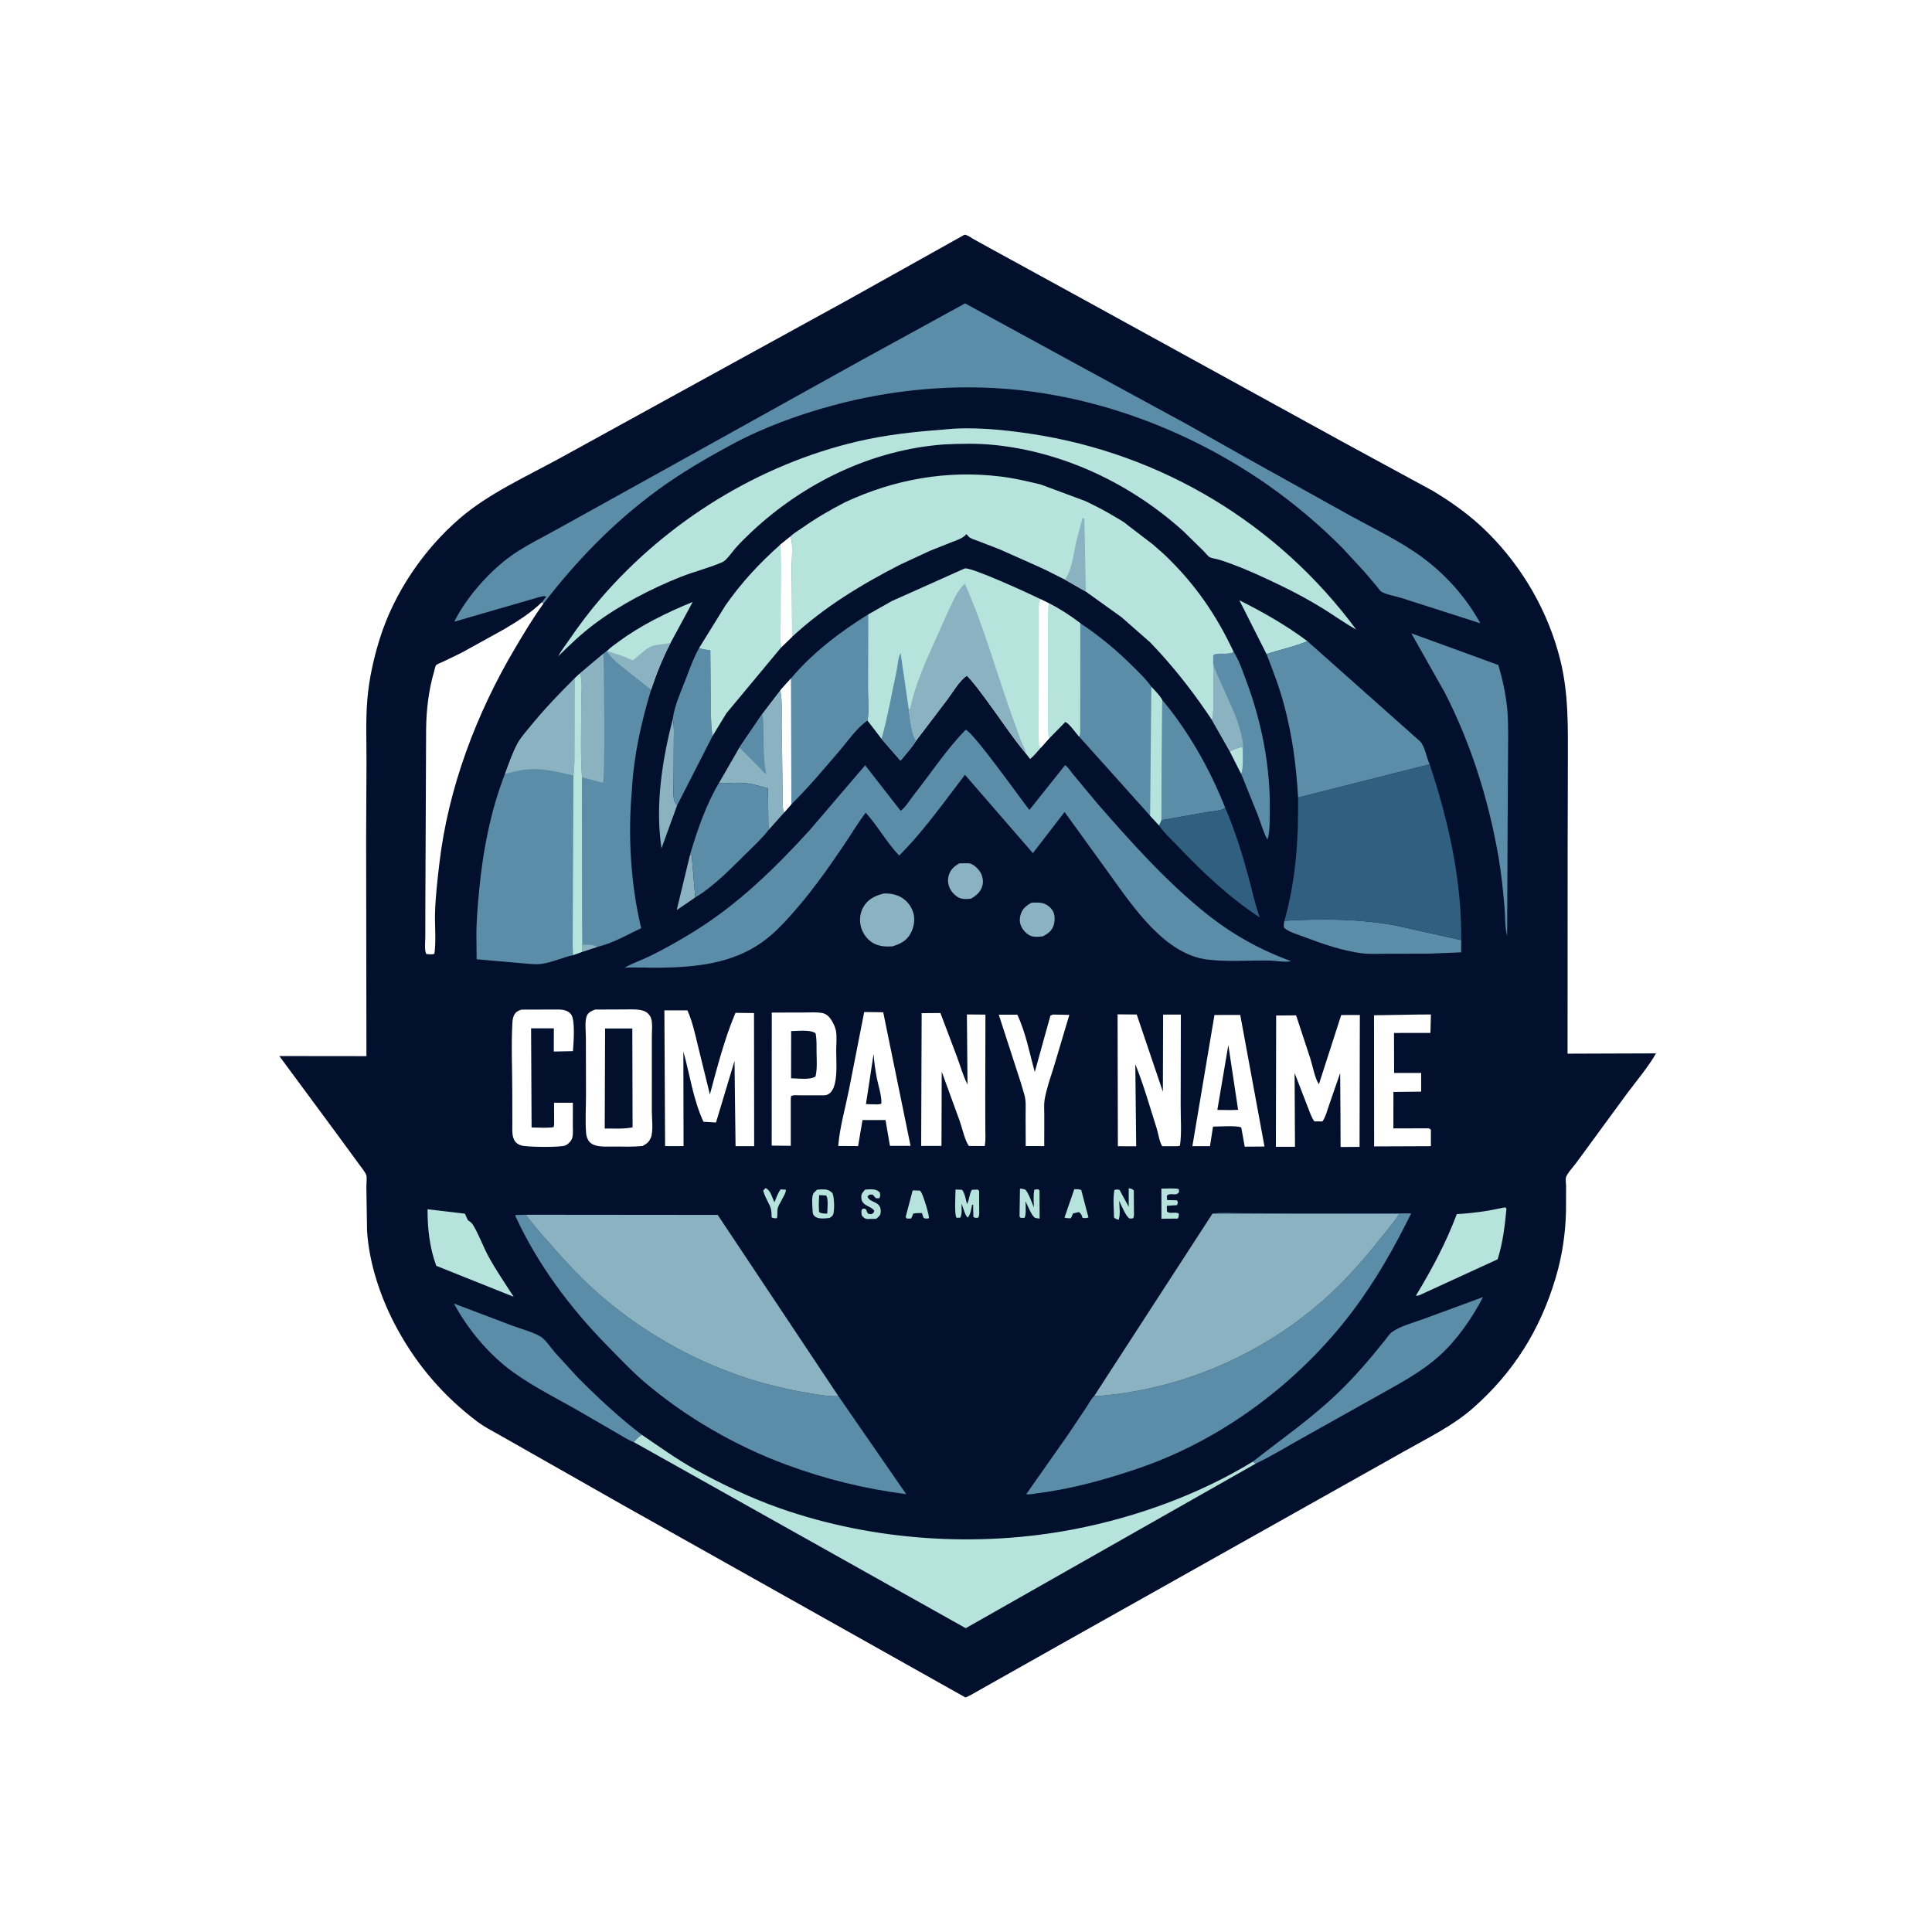 <svg version="1.1" xmlns="http://www.w3.org/2000/svg" style="display: block;" viewBox="0 0 2048 2048" width="1024" height="1024">
<path transform="translate(0,0)" fill="rgb(255,255,255)" d="M 0 -0 L 2048 0 L 2048 2048 L -0 2048 L 0 -0 z"/>
<path transform="translate(0,0)" fill="rgb(2,16,45)" d="M 1022.42 248.816 C 1025.64 249.058 1028.71 251.559 1031.46 253.164 L 1048.8 262.766 L 1138.37 311.816 L 1423.85 468.709 L 1519.07 520.457 C 1540.13 533.166 1559.77 547.318 1577.2 564.71 C 1614.23 601.637 1641.39 648.84 1653.98 699.649 C 1662.93 735.755 1662.06 771.71 1662 808.574 L 1661.78 895.515 L 1661.68 1116.94 L 1755.47 1116.62 C 1746.98 1131.37 1735.01 1145.43 1724.82 1159.06 L 1671 1232.51 C 1668.41 1236.13 1661.13 1244.01 1660.02 1247.95 C 1659.4 1250.12 1660.1 1255.07 1660.12 1257.48 L 1660.03 1283.94 C 1659.41 1308.38 1655.98 1331.29 1649.01 1354.72 C 1632.67 1409.62 1604.59 1454.59 1561.6 1492.51 C 1540.04 1511.53 1514.01 1523.96 1489.2 1538.07 L 1375.57 1601.9 L 1121.23 1744.79 L 1028.54 1797.05 L 1023.5 1799.43 L 895.994 1727.82 L 660.575 1595.61 L 562.704 1540.03 L 529.781 1521.34 C 521.675 1516.77 513.169 1512.43 505.735 1506.81 C 470.658 1480.28 442.807 1448.15 421.587 1409.55 C 404.317 1378.14 391.165 1340.22 389.079 1304.25 L 388.369 1258 C 388.342 1255.4 389.175 1247.56 388.248 1245.44 C 386.627 1241.73 382.881 1237.41 380.532 1234.04 L 357.584 1202.68 L 296.109 1119.46 L 388.436 1119.56 L 388.113 887.933 L 388.499 808.055 C 388.545 786.036 387.565 763.37 389.398 741.438 C 391.209 719.772 395.988 698.22 402.437 677.486 C 417.578 628.808 448.864 582.636 487.447 549.439 C 517.875 523.258 557.578 505.303 592.783 486.086 L 717.56 417.463 L 899.745 317.388 L 1022.42 248.816 z"/>
<path transform="translate(0,0)" fill="rgb(182,228,220)" d="M 811.617 1259.43 C 816.924 1261.67 818.456 1269.42 820.926 1274.52 C 822.836 1269.84 824.476 1264.87 827.5 1260.79 L 833 1261.08 C 833.517 1264.13 829.503 1270.15 828.053 1273.12 C 826.593 1275.81 824.557 1279.08 824.164 1282.14 C 823.749 1285.36 824.451 1288.15 823.5 1291.37 C 821.343 1291.41 819.925 1291.52 817.983 1290.5 L 817.832 1286.5 C 817.666 1282.76 817.175 1280.35 815.494 1276.98 C 813.085 1272.15 810.322 1267.26 809.02 1262 L 811.617 1259.43 z"/>
<path transform="translate(0,0)" fill="rgb(182,228,220)" d="M 1236.86 1278.19 L 1236.98 1284 C 1239.51 1287.39 1245.58 1284.19 1249.5 1286.3 C 1249.67 1288.64 1249.7 1289.7 1248.5 1291.75 L 1231.2 1291.88 L 1231.1 1260 C 1237.08 1259.94 1243.63 1259.36 1249.5 1260.41 L 1249.88 1263.5 C 1246.79 1268.8 1241.08 1263.56 1236.91 1267.5 L 1237.2 1272.12 L 1247.67 1272.38 C 1249.09 1274.74 1248.42 1274.94 1247.82 1277.5 L 1236.86 1278.19 z"/>
<path transform="translate(0,0)" fill="rgb(182,228,220)" d="M 917.027 1261.06 L 921.029 1260.76 C 925.868 1260.7 929.061 1260.57 932.708 1264.17 C 932.998 1266.91 933.575 1267.9 932 1270.23 L 928.5 1270.16 L 925 1266.28 L 921.5 1266.38 L 919.569 1268.5 C 921.299 1273 926.281 1273.42 930 1276.12 C 932.635 1278.03 933.678 1280.78 933.648 1284 C 933.607 1288.33 931.816 1289.41 928.817 1292 L 919.5 1292.21 C 916.382 1291.88 915.554 1290.71 913.547 1288.43 C 913.135 1285.61 912.735 1284.44 913.745 1281.73 C 916.07 1280.96 915.901 1280.94 918.105 1282 C 918.584 1283.73 919.081 1284.99 920.04 1286.5 L 923.5 1287.12 C 925.979 1285.93 925.858 1286.08 926.814 1283.5 C 924.157 1279.62 919.388 1279.08 916 1275.99 C 913.675 1273.87 913.192 1272.23 913.004 1269.22 C 912.774 1265.54 914.764 1263.64 917.027 1261.06 z"/>
<path transform="translate(0,0)" fill="rgb(182,228,220)" d="M 1138.79 1260.6 C 1141.33 1260.62 1143.79 1260.43 1146.16 1261.5 L 1153.82 1290.5 C 1151.47 1291.57 1149.99 1291.25 1147.5 1290.96 C 1146.76 1288.74 1146.47 1287.29 1144.67 1285.68 L 1143.57 1284.86 L 1137.5 1286.28 L 1135.21 1291.38 C 1132.66 1291.43 1130.84 1291.5 1128.4 1290.66 L 1138.79 1260.6 z"/>
<path transform="translate(0,0)" fill="rgb(182,228,220)" d="M 967.454 1261.89 L 975 1262.07 L 976.32 1263.5 C 978.676 1267.01 985.301 1288.39 984.667 1291.5 C 982.973 1291.66 981.429 1291.98 979.787 1291.38 C 978.439 1290.88 977.793 1287.32 977.324 1285.92 C 974.095 1285.86 971.172 1285.83 968.002 1286.5 C 967.409 1288.39 966.807 1290 965.824 1291.72 L 961.079 1291.68 L 960.051 1290 L 967.454 1261.89 z"/>
<path transform="translate(0,0)" fill="rgb(182,228,220)" d="M 1196.47 1259.59 C 1199.02 1260.15 1200.09 1260.02 1201.87 1262 L 1202.02 1283.33 C 1202.03 1286.04 1202.55 1289.1 1201.12 1291.5 L 1197.5 1291.76 C 1193.23 1289.31 1188.84 1277.67 1186.34 1272.94 C 1186.6 1279.16 1187.81 1287.12 1185.88 1293.02 C 1183.64 1292.29 1182.48 1292.3 1180.88 1290.5 C 1180.82 1281.29 1179.61 1270.5 1181.3 1261.5 C 1183.38 1260.67 1184.55 1260.89 1186.72 1261.28 L 1196.51 1279.28 L 1196.47 1259.59 z"/>
<path transform="translate(0,0)" fill="rgb(182,228,220)" d="M 1081.22 1259.95 C 1083.12 1260.14 1084.7 1260.23 1086.49 1260.94 C 1089.39 1262.1 1094.51 1276.6 1095.93 1279.91 C 1095.88 1273.89 1095.18 1266.88 1096.5 1261.05 L 1100.5 1260.66 L 1101.93 1262 L 1102.05 1291.82 L 1097.5 1291.06 C 1094.01 1289.99 1089.01 1277.22 1087.13 1273.48 C 1087.08 1277.68 1088.05 1287.81 1086 1291.01 L 1082 1291 L 1080.74 1289.5 L 1081.22 1259.95 z"/>
<path transform="translate(0,0)" fill="rgb(139,178,192)" d="M 731.466 906.092 L 733.263 907 L 737.008 951.308 L 717.897 964.417 L 717.477 964.089 L 731.466 906.092 z"/>
<path transform="translate(0,0)" fill="rgb(182,228,220)" d="M 1012.91 1260.96 L 1019.87 1261.24 C 1022.91 1265.29 1023.73 1271.37 1025 1276.23 C 1027.8 1271.85 1027.28 1265.75 1030.2 1261.27 L 1036.5 1260.98 L 1037.95 1262.5 L 1037.97 1280.89 C 1037.95 1284.06 1038.53 1287.9 1036.99 1290.76 C 1034.44 1290.96 1034.11 1291.41 1031.83 1290 L 1031.62 1280.75 L 1031.58 1277.06 L 1030.5 1277.07 C 1029.54 1281.58 1028.97 1287.16 1025.87 1290.69 C 1022.88 1288.64 1021.04 1279.8 1019.26 1276.1 C 1019.22 1280.23 1020.08 1287.27 1017.91 1290.77 L 1014 1290.92 C 1011.43 1287.78 1012.9 1266.14 1012.91 1260.96 z"/>
<path transform="translate(0,0)" fill="rgb(182,228,220)" d="M 866.185 1261.09 L 870.164 1260.83 C 875.813 1260.73 878.354 1260.84 882.5 1264.79 C 884.38 1269.86 884.66 1280.64 883.55 1286.07 C 882.924 1289.12 881.636 1289.46 879.293 1291.11 C 874.888 1291.54 867.665 1292.54 863.951 1289.58 C 861.993 1288.03 861.536 1286.39 861.427 1283.92 C 861.224 1279.32 860.163 1269.34 862.009 1265.5 C 862.629 1264.21 865.118 1262.22 866.185 1261.09 z"/>
<path transform="translate(0,0)" fill="rgb(2,16,45)" d="M 868.304 1266.84 L 875.788 1267.27 C 878.338 1270.68 876.985 1281.92 876.909 1286.47 C 873.451 1286.33 871.269 1286.69 868.289 1284.85 C 867.693 1278.83 868.042 1272.87 868.304 1266.84 z"/>
<path transform="translate(0,0)" fill="rgb(139,178,192)" d="M 1093.01 957.078 C 1096.81 956.653 1101.4 956.481 1105.12 957.398 C 1109.46 958.467 1113.68 961.659 1115.95 965.5 C 1118.46 969.735 1118.38 975.924 1117.01 980.5 C 1115.16 986.634 1111.13 989.484 1105.76 992.483 C 1102.45 992.946 1098.13 993.377 1094.85 992.698 C 1089.99 991.696 1086.02 987.883 1083.5 983.788 C 1080.99 979.717 1080.5 975.34 1081.59 970.733 C 1083.21 963.867 1087.13 960.597 1093.01 957.078 z"/>
<path transform="translate(0,0)" fill="rgb(139,178,192)" d="M 1017.01 915.15 L 1027 915.089 C 1031.64 915.786 1036.15 920.11 1038.69 923.819 C 1041.4 927.751 1042.68 933.701 1041.49 938.36 C 1039.7 945.373 1035.32 949.032 1029.3 952.602 C 1026.3 953.022 1023.01 953.176 1020 952.726 C 1015.33 952.026 1010.69 947.832 1008.2 944.009 C 1005.38 939.678 1004.18 934.203 1005.42 929.126 C 1007.12 922.175 1010.96 918.59 1017.01 915.15 z"/>
<path transform="translate(0,0)" fill="rgb(139,178,192)" d="M 713.213 761.861 C 714.89 769.685 714.23 778.189 714.248 786.184 L 714.061 829.308 C 714.033 835.287 713.292 842.362 714.628 848.158 C 715.123 850.308 716.382 852.06 717.769 853.724 L 701.215 899.265 C 694.356 853.759 701.909 805.932 713.213 761.861 z"/>
<path transform="translate(0,0)" fill="rgb(182,228,220)" d="M 1342.61 693.43 L 1313.78 636.327 C 1339 648.961 1363.3 662.742 1385.9 679.694 C 1372.25 685.631 1356.76 688.533 1342.61 693.43 z"/>
<path transform="translate(0,0)" fill="rgb(139,178,192)" d="M 936.783 947.18 C 941.775 946.908 946.882 947.551 951.547 949.401 C 959.189 952.432 964.752 958.329 967.626 966.029 C 970.37 973.382 969.118 982.254 965.507 989.059 C 961.079 997.406 954.644 1000.48 946.093 1003.19 C 939.479 1003.56 933.504 1003.42 927.381 1000.62 C 920.569 997.501 915.433 991.015 913.075 984 C 910.699 976.931 911.34 968.434 914.964 961.904 C 919.884 953.038 927.483 949.569 936.783 947.18 z"/>
<path transform="translate(0,0)" fill="rgb(182,228,220)" d="M 643.728 690.039 C 646.778 686.338 651.691 683.275 655.531 680.407 C 678.824 663.016 707.386 649.024 734.302 638.085 L 710.89 681.372 C 702.49 697.629 695.864 713.894 690.125 731.286 L 663.542 710.324 C 656.36 704.61 647.859 697.967 642.901 690.237 L 643.728 690.039 z"/>
<path transform="translate(0,0)" fill="rgb(139,178,192)" d="M 643.728 690.039 C 650.355 692.509 657.014 694.144 663.642 696.871 C 664.741 697.323 670.025 699.996 670.892 699.865 C 671.423 699.785 674.266 697.134 674.806 696.699 C 679.275 693.104 684.256 688.311 689.332 685.659 C 694.726 682.841 704.629 683.136 710.89 681.372 C 702.49 697.629 695.864 713.894 690.125 731.286 L 663.542 710.324 C 656.36 704.61 647.859 697.967 642.901 690.237 L 643.728 690.039 z"/>
<path transform="translate(0,0)" fill="rgb(182,228,220)" d="M 453.217 1281.86 L 492.815 1286.57 L 495.974 1293.5 C 498.343 1294.95 500.142 1296.34 501.601 1298.75 C 507.864 1309.12 511.892 1320.92 517.663 1331.6 C 525.719 1346.51 535.437 1360.38 544.516 1374.66 L 462.439 1341.82 C 455.403 1322.54 453.131 1302.26 453.217 1281.86 z"/>
<path transform="translate(0,0)" fill="rgb(255,255,255)" d="M 1116.15 1075.47 L 1133.55 1075.81 L 1117.12 1130.89 C 1113.64 1142.01 1109.2 1154.35 1107.31 1165.86 C 1106.49 1170.87 1107.01 1176.83 1106.98 1181.94 L 1106.94 1214.91 L 1087.3 1214.87 L 1087.17 1182.01 C 1087.16 1174.82 1087.91 1166.72 1085.69 1159.82 L 1082.06 1147.51 L 1058.74 1075.61 L 1078.38 1075.58 C 1087.28 1094.27 1091.37 1116.48 1096.91 1136.36 L 1113.5 1076.58 L 1116.15 1075.47 z"/>
<path transform="translate(0,0)" fill="rgb(182,228,220)" d="M 1593.44 1280.21 L 1596 1279.93 L 1596.89 1281.5 C 1595.16 1299.83 1593.11 1317.26 1587.56 1334.9 L 1504.45 1373.05 C 1503.07 1373.56 1502.34 1373.53 1500.89 1373.5 C 1517.99 1345.19 1532.57 1318.04 1544.28 1286.99 C 1561.27 1286.06 1576.78 1283.85 1593.44 1280.21 z"/>
<path transform="translate(0,0)" fill="rgb(139,178,192)" d="M 827.245 731.556 C 829.624 744.475 828.6 759.06 828.715 772.228 L 829.803 843 C 829.99 848.325 828.961 856.651 831.346 861.211 L 814.564 879.957 L 814.061 835.665 L 799.009 831.665 C 791.156 829.782 783.563 829.656 775.5 829.9 C 771.22 830.029 766.303 831.089 762.182 829.898 L 783.806 792.412 L 808.312 756.35 L 827.245 731.556 z"/>
<path transform="translate(0,0)" fill="rgb(91,141,168)" d="M 808.312 756.35 C 810.762 777.594 807.715 799.659 812.296 820.774 C 808.805 818.27 805.959 814.561 802.958 811.467 L 783.806 792.412 L 808.312 756.35 z"/>
<path transform="translate(0,0)" fill="rgb(91,141,168)" d="M 713.213 761.861 C 714.85 748.678 721.529 733.679 726.362 721.342 C 730.878 709.814 735.013 697.618 741.137 686.838 L 742.379 687.35 C 745.582 688.602 749.566 688.811 752.968 689.283 L 753.477 743.303 C 753.651 755.584 753.327 767.947 755.392 780.085 L 717.769 853.724 C 716.382 852.06 715.123 850.308 714.628 848.158 C 713.292 842.362 714.033 835.287 714.061 829.308 L 714.248 786.184 C 714.23 778.189 714.89 769.685 713.213 761.861 z"/>
<path transform="translate(0,0)" fill="rgb(91,141,168)" d="M 1361.49 976.067 C 1400.56 973.717 1441.61 973.953 1480.17 981.225 L 1548.97 996.543 L 1548.87 1009.5 L 1514.61 1010.93 L 1468.91 1011.02 C 1460.61 1011.01 1451.74 1011.61 1443.5 1010.53 C 1422.84 1007.8 1401.81 1000.54 1382.4 993.161 C 1376.97 991.094 1364.84 987.578 1361.3 983.403 C 1360.16 982.052 1361.28 977.857 1361.49 976.067 z"/>
<path transform="translate(0,0)" fill="rgb(91,141,168)" d="M 1231.96 741.922 C 1259.72 774.834 1282.9 816.032 1298.71 856.182 C 1295.32 859.634 1284.8 859.985 1279.95 860.812 L 1231.11 869.469 L 1231.96 741.922 z"/>
<path transform="translate(0,0)" fill="rgb(255,255,255)" d="M 1503.61 1075.45 L 1516.83 1075.39 L 1516.3 1094.92 L 1477.7 1094.98 L 1477.81 1137.38 L 1506.49 1137.37 L 1506.5 1157.17 L 1477.08 1157.5 L 1477.03 1196.17 L 1514.15 1196.07 C 1515.43 1196.27 1515.82 1196.72 1516.81 1197.5 L 1516.8 1215 L 1456.62 1215.24 L 1456.51 1076.23 L 1503.61 1075.45 z"/>
<path transform="translate(0,0)" fill="rgb(48,95,127)" d="M 1298.71 856.182 C 1308.84 879.498 1316.78 905.048 1323.44 929.564 C 1327.37 944.002 1330.31 958.513 1335.43 972.611 C 1302.55 950.92 1275.24 925.06 1248.19 896.636 C 1241.71 889.829 1233.85 882.829 1228.69 875.022 L 1231.11 869.469 L 1279.95 860.812 C 1284.8 859.985 1295.32 859.634 1298.71 856.182 z"/>
<path transform="translate(0,0)" fill="rgb(255,255,255)" d="M 552.533 1070.24 L 593 1070.12 C 597.528 1070.29 602.213 1071.39 605.21 1075.04 C 610.087 1080.98 607.933 1106.36 607.357 1114.27 L 587.039 1114.66 L 587.102 1090.07 L 562.972 1090.06 L 563.507 1195.13 C 571.127 1195.24 579.37 1195.96 586.884 1194.8 L 587.407 1192.25 L 587.329 1168.94 L 607.281 1168.96 L 607.214 1192.97 C 607.226 1197.09 607.704 1202.24 606.613 1206.23 C 605.721 1209.49 602.245 1213.02 599.146 1214.28 C 593.763 1216.45 557.166 1216.09 552 1214.07 C 548.387 1212.66 546.112 1211.01 544.583 1207.36 C 542.539 1202.48 543.153 1195.89 543.105 1190.63 L 543.032 1156.91 C 543.013 1132.8 541.81 1108 543.184 1083.97 C 543.341 1081.22 543.738 1078.47 544.995 1076 C 546.639 1072.77 549.277 1071.41 552.533 1070.24 z"/>
<path transform="translate(0,0)" fill="rgb(91,141,168)" d="M 1307.75 691.087 C 1313.46 699.852 1317.09 710.97 1320.75 720.739 C 1337.89 766.481 1347.07 814.123 1345.99 863.014 C 1345.83 870.595 1346.07 879.737 1344.38 887.124 L 1343.5 889.867 C 1339 881.897 1336.46 872.036 1333.11 863.491 L 1315.55 819.988 L 1303.66 796.561 L 1284.67 763.194 C 1287.67 758.253 1286.06 711.527 1286.07 702.608 L 1286.13 694.5 C 1291.81 691.327 1300.37 694.487 1306.37 691.761 L 1307.75 691.087 z"/>
<path transform="translate(0,0)" fill="rgb(182,228,220)" d="M 1303.66 796.561 C 1307.58 794.503 1312.18 792.797 1316.5 791.846 L 1317.34 793.746 C 1317.14 799.78 1318.31 815.615 1315.55 819.988 L 1303.66 796.561 z"/>
<path transform="translate(0,0)" fill="rgb(139,178,192)" d="M 1286.07 702.608 C 1287.71 710.795 1291.67 718.168 1295.04 725.754 C 1303.14 744.038 1313.35 763.817 1316.8 783.572 C 1317.26 786.207 1318.44 791.3 1317.34 793.746 L 1316.5 791.846 C 1312.18 792.797 1307.58 794.503 1303.66 796.561 L 1284.67 763.194 C 1287.67 758.253 1286.06 711.527 1286.07 702.608 z"/>
<path transform="translate(0,0)" fill="rgb(255,255,255)" d="M 916.093 1072.79 L 936.246 1073.04 L 965.233 1214.64 L 943.369 1214.64 L 938.679 1187.29 L 914.277 1187.32 L 909.621 1214.92 L 888.555 1214.79 C 890.103 1195.37 896.014 1174.67 899.864 1155.56 L 916.093 1072.79 z"/>
<path transform="translate(0,0)" fill="rgb(2,16,45)" d="M 926.046 1117.22 C 926.639 1126 927.876 1134.41 929.512 1143.04 C 930.699 1149.31 935.481 1164.39 934.073 1170.19 L 930.25 1170.74 L 917.947 1170.43 L 926.046 1117.22 z"/>
<path transform="translate(0,0)" fill="rgb(91,141,168)" d="M 731.466 906.092 C 738.76 881.06 748.682 852.315 762.182 829.898 C 766.303 831.089 771.22 830.029 775.5 829.9 C 783.563 829.656 791.156 829.782 799.009 831.665 L 814.061 835.665 L 814.564 879.957 C 807.728 888.874 799.067 896.726 791.097 904.627 C 774.988 920.596 756.524 939.655 737.008 951.308 L 733.263 907 L 731.466 906.092 z"/>
<path transform="translate(0,0)" fill="rgb(255,255,255)" d="M 1287.38 1075.92 L 1314.71 1075.88 L 1340.42 1215.36 L 1319.46 1215.52 L 1315.82 1195.28 C 1312.72 1192.84 1290.94 1194.25 1285.86 1194.25 L 1282.63 1215.01 L 1263.98 1214.97 L 1287.38 1075.92 z"/>
<path transform="translate(0,0)" fill="rgb(2,16,45)" d="M 1302.09 1107.79 L 1312.45 1176.46 L 1304.25 1176.73 L 1290.44 1176.56 L 1302.09 1107.79 z"/>
<path transform="translate(0,0)" fill="rgb(91,141,168)" d="M 672.067 1528.8 C 666.432 1526.87 660.689 1522.93 655.441 1519.99 L 619.021 1498.87 C 594.082 1484.2 566.83 1471.18 543.443 1454.19 C 518.048 1435.74 496.055 1409.29 481.192 1381.81 L 543.032 1405.26 C 552.574 1408.81 563.917 1411.63 572.696 1416.61 C 577.961 1419.6 583.857 1428.64 587.966 1433.4 L 612.568 1460.28 C 633.855 1481.67 656.263 1502.61 680.28 1520.91 C 677.158 1523.35 674.29 1525.46 672.067 1528.8 z"/>
<path transform="translate(0,0)" fill="rgb(255,255,255)" d="M 818.118 1073.38 L 852.288 1073.29 C 858.531 1073.28 865.348 1072.75 871.5 1073.83 C 875.996 1074.61 879.081 1077.76 881.437 1081.51 C 883.373 1084.6 885.304 1088.61 886.042 1092.2 C 887.315 1098.39 886.45 1106.3 886.417 1112.65 C 886.356 1124.24 887.673 1138.14 884.831 1149.38 C 883.787 1153.5 881.517 1158.25 877.5 1160.19 C 874.874 1161.46 871.519 1161.08 868.678 1161.08 L 847.855 1161.07 C 844.876 1161.06 841.119 1160.42 838.5 1161.97 L 838.244 1165.75 L 838.25 1214.61 L 818.02 1214.39 L 818.118 1073.38 z"/>
<path transform="translate(0,0)" fill="rgb(2,16,45)" d="M 838.646 1093 C 845.803 1092.97 858.902 1091.21 864.5 1095.27 C 865.909 1101.73 865.5 1108.78 865.585 1115.39 C 865.694 1123.85 866.441 1132.82 864.494 1141.08 C 859.181 1145.01 845.282 1143.11 838.564 1143.04 L 838.646 1093 z"/>
<path transform="translate(0,0)" fill="rgb(255,255,255)" d="M 1184.68 1075.25 L 1204.98 1075.42 L 1232.7 1157.29 L 1232.94 1075.49 L 1251.76 1075.51 L 1251.56 1171.19 C 1251.46 1185.09 1252.8 1200.81 1250.8 1214.5 L 1248.25 1215.01 L 1232.03 1215.02 C 1229.11 1211.05 1227.71 1201.01 1226.11 1196.01 C 1218.86 1173.36 1212.41 1150.15 1203.47 1128.11 L 1204.4 1215.09 L 1185 1215.06 L 1184.68 1075.25 z"/>
<path transform="translate(0,0)" fill="rgb(255,255,255)" d="M 976.99 1073.99 L 996.885 1073.83 L 1014.53 1120.52 C 1018.12 1130.22 1020.9 1140.38 1025.6 1149.62 L 1024.96 1075.36 L 1044.6 1075.51 L 1044.4 1163.94 L 1044.47 1195.75 C 1044.48 1202.02 1045.05 1208.69 1043.81 1214.84 L 1027.06 1214.78 C 1022.65 1208.66 1019.95 1195.69 1017.29 1188.16 L 998.265 1136 L 998.008 1214.72 L 976.479 1214.74 L 976.99 1073.99 z"/>
<path transform="translate(0,0)" fill="rgb(91,141,168)" d="M 1328.02 1549.4 C 1359.82 1524.46 1391.93 1502.37 1421.02 1473.92 C 1432.2 1462.98 1442.72 1451.32 1452.84 1439.4 L 1467.84 1421.1 C 1470.28 1417.99 1472.77 1413.94 1476.03 1411.67 C 1485.19 1405.3 1498.84 1402.01 1509.35 1398.03 L 1572.08 1374.94 C 1560.67 1396.91 1544.53 1420.39 1526.05 1436.99 C 1505.24 1455.69 1481.87 1467.42 1457.76 1481.1 L 1385.43 1521.61 C 1367.28 1531.5 1349.66 1542.71 1330.98 1551.58 L 1328.02 1549.4 z"/>
<path transform="translate(0,0)" fill="rgb(255,255,255)" d="M 1352.79 1076.48 L 1373.92 1076.3 L 1389.04 1122.2 C 1391.54 1130.11 1393.7 1142.7 1398.07 1149.4 L 1421.75 1075.97 L 1441.5 1075.94 L 1441.19 1215.75 L 1421.07 1215.86 L 1420.97 1185.25 L 1420.64 1137.46 L 1408.65 1172.09 C 1406.7 1177.61 1405.25 1184.02 1401.82 1188.77 L 1393.25 1188.69 C 1390 1184.27 1388.17 1178.11 1386.09 1173 L 1372.33 1137.42 L 1372.74 1215.62 L 1352.48 1215.66 L 1352.79 1076.48 z"/>
<path transform="translate(0,0)" fill="rgb(255,255,255)" d="M 704.278 1071.04 L 728.673 1071 C 734.097 1083.08 736.983 1096.77 740.093 1109.61 L 752.509 1160.16 C 760.228 1131.57 768.037 1100.89 779.643 1073.65 L 799.278 1073.89 L 799.44 1215.01 L 779.725 1214.97 L 779.031 1159.5 L 778.627 1124.63 L 758.99 1189.89 L 745.737 1189.15 C 734.74 1165.71 731.406 1139.35 724.393 1114.6 L 724.593 1214.95 L 705.036 1214.92 L 704.278 1071.04 z"/>
<path transform="translate(0,0)" fill="rgb(91,141,168)" d="M 1496.02 671.314 L 1588.32 704.938 C 1592.72 720.048 1596.25 735.796 1597.71 751.5 C 1599.29 768.44 1598.55 786.169 1598.56 803.184 L 1598.1 880.728 L 1597.63 992.177 C 1595.15 982.806 1595.74 971.987 1594.9 962.277 C 1593.31 943.997 1591.46 925.363 1588.29 907.3 C 1577.72 847.095 1559.38 788.548 1531.47 734.062 L 1496.02 671.314 z"/>
<path transform="translate(0,0)" fill="rgb(182,228,220)" d="M 837.746 568.898 C 841.039 576.017 839.138 591.873 839.174 600.018 L 839.654 675.021 L 828.277 686.036 L 769.963 756.164 L 755.392 780.085 C 753.327 767.947 753.651 755.584 753.477 743.303 L 752.968 689.283 C 749.566 688.811 745.582 688.602 742.379 687.35 L 741.137 686.838 L 768.747 642.198 C 785.449 618.078 805.38 596.6 827.319 577.22 L 837.746 568.898 z"/>
<path transform="translate(0,0)" fill="rgb(255,255,255)" d="M 837.746 568.898 C 841.039 576.017 839.138 591.873 839.174 600.018 L 839.654 675.021 L 828.277 686.036 C 826.666 677.361 827.666 666.984 827.631 658.123 C 827.525 631.362 829.012 603.901 827.319 577.22 L 837.746 568.898 z"/>
<path transform="translate(0,0)" fill="rgb(255,255,255)" d="M 630.817 1070.17 L 662.324 1070.04 C 668.839 1070.06 676.904 1069.41 683 1071.83 C 686.146 1073.08 688.716 1075.78 689.97 1078.89 C 692.014 1083.98 690.973 1092.79 690.991 1098.33 L 690.971 1178.21 C 690.956 1185.78 692.806 1199.78 689.713 1206.51 L 689.202 1207.5 C 687.254 1211.37 684.858 1212.75 681.121 1214.82 C 671.207 1215.8 660.998 1215.42 651.042 1215.39 C 644.701 1215.37 636.625 1215.97 630.57 1213.99 C 627.201 1212.89 624.583 1210.79 623.036 1207.59 C 622.07 1205.59 621.535 1203.72 621.348 1201.5 C 620.214 1188.04 621.228 1173.64 621.181 1160.07 L 621.064 1100.11 C 621.069 1093.85 619.691 1082.44 622.016 1076.86 C 623.643 1072.96 627.15 1071.66 630.817 1070.17 z"/>
<path transform="translate(0,0)" fill="rgb(2,16,45)" d="M 641.427 1090.25 L 670.277 1090.27 L 670.561 1195.04 C 661.24 1196.99 650.576 1196.18 641.036 1196.3 L 641.427 1090.25 z"/>
<path transform="translate(0,0)" fill="rgb(91,141,168)" d="M 838.429 719.209 C 860.956 692.306 890.543 669.75 920.202 651.395 L 920.103 730.068 C 920.07 740.512 921.577 753.691 919.554 763.832 C 908.026 771.696 898.451 785.992 889.279 796.632 C 872.965 815.558 856.745 835.092 838.892 852.579 L 831.346 861.211 C 828.961 856.651 829.99 848.325 829.803 843 L 828.715 772.228 C 828.6 759.06 829.624 744.475 827.245 731.556 L 838.429 719.209 z"/>
<path transform="translate(0,0)" fill="rgb(255,255,255)" d="M 838.429 719.209 L 838.892 852.579 L 831.346 861.211 C 828.961 856.651 829.99 848.325 829.803 843 L 828.715 772.228 C 828.6 759.06 829.624 744.475 827.245 731.556 L 838.429 719.209 z"/>
<path transform="translate(0,0)" fill="rgb(91,141,168)" d="M 1145.08 660.606 C 1165.94 674.381 1185.26 690.628 1202.86 708.356 C 1208.97 714.503 1215.68 720.792 1220.48 728.032 C 1224.4 732.313 1229.16 736.829 1231.96 741.922 L 1231.11 869.469 L 1228.69 875.022 L 1219.19 864.731 L 1143.92 780.803 C 1145.33 778.314 1144.89 774.908 1144.93 772.122 L 1144.99 748.567 L 1145.08 660.606 z"/>
<path transform="translate(0,0)" fill="rgb(182,228,220)" d="M 1220.48 728.032 C 1224.4 732.313 1229.16 736.829 1231.96 741.922 L 1231.11 869.469 L 1228.69 875.022 L 1219.19 864.731 L 1220.48 728.032 z"/>
<path transform="translate(0,0)" fill="rgb(255,255,255)" d="M 574.524 638.23 L 576.019 639.98 C 565.171 654.801 555.651 670.861 546.27 686.653 C 504.947 756.214 474.895 835.675 465.63 916.291 C 463.686 933.203 461.631 950.488 461.159 967.5 C 460.766 981.664 462.429 997.132 460.5 1011.07 C 457.671 1012.05 454.808 1011.55 451.884 1011.31 C 449.686 1007.12 450.833 998.425 450.838 993.568 L 450.922 953.109 L 451.707 773.065 C 451.953 752.149 454.363 731.695 460.222 711.591 C 460.49 710.672 461.552 705.781 462.091 705.289 C 463.96 703.586 468.087 702.209 470.453 701.068 L 489.567 691.776 L 534.805 666.767 C 549.123 658.22 562.527 649.931 574.524 638.23 z"/>
<path transform="translate(0,0)" fill="rgb(91,141,168)" d="M 1385.9 679.694 L 1505.61 786.089 C 1510.68 791.769 1512.12 803.118 1515.49 810.177 L 1376.02 845.452 C 1374.23 812.227 1369.71 778.645 1360.99 746.5 C 1356.08 728.374 1349.43 710.899 1342.61 693.43 C 1356.76 688.533 1372.25 685.631 1385.9 679.694 z"/>
<path transform="translate(0,0)" fill="rgb(91,141,168)" d="M 642.901 690.237 C 647.859 697.967 656.36 704.61 663.542 710.324 L 690.125 731.286 C 679.731 765.682 671.614 802.014 669.797 837.993 C 665.473 885.627 668.537 937.405 679.703 983.877 C 664.636 991.044 649.32 1000.02 632.959 1003.8 L 617.099 1009.01 L 617.2 981.617 L 616.884 823.898 C 615.113 797.74 616.253 770.855 616.135 744.619 C 616.096 736.015 617.843 721.671 614.704 713.876 L 639.609 692.893 L 642.901 690.237 z"/>
<path transform="translate(0,0)" fill="rgb(139,178,192)" d="M 617.2 981.617 L 617.776 1001.57 C 622.753 1001.64 628.737 1000.88 632.959 1003.8 L 617.099 1009.01 L 617.2 981.617 z"/>
<path transform="translate(0,0)" fill="rgb(139,178,192)" d="M 614.704 713.876 L 639.609 692.893 C 640.344 706.744 641.396 826.255 639.133 829.81 L 616.884 823.898 C 615.113 797.74 616.253 770.855 616.135 744.619 C 616.096 736.015 617.843 721.671 614.704 713.876 z"/>
<path transform="translate(0,0)" fill="rgb(182,228,220)" d="M 680.28 1520.91 C 698.882 1533.48 716.882 1546.56 736.536 1557.5 C 765.112 1573.4 796.327 1588.19 827.166 1598.98 C 925.683 1633.45 1037.1 1640.82 1139.49 1620.87 C 1204.69 1608.18 1271.19 1584.11 1328.02 1549.4 L 1330.98 1551.58 L 1023.71 1725.95 L 672.067 1528.8 C 674.29 1525.46 677.158 1523.35 680.28 1520.91 z"/>
<path transform="translate(0,0)" fill="rgb(91,141,168)" d="M 888.742 1479.92 L 960.61 1583.88 C 916.334 1578.08 875.293 1568.12 833.332 1552.58 C 779.216 1532.54 725.998 1501.81 682.226 1464.23 C 668.642 1452.56 656.141 1439.16 643.59 1426.37 C 604.22 1386.26 569.604 1339.9 546.134 1288.65 L 546.598 1287.96 L 557.389 1287.66 C 566.671 1300.58 578.155 1312.93 588.717 1324.86 C 602.987 1340.99 617.822 1356.83 634.049 1371.01 C 697.017 1426.05 773.635 1463.01 856.268 1476.55 C 866.545 1478.23 878.441 1480.65 888.742 1479.92 z"/>
<path transform="translate(0,0)" fill="rgb(91,141,168)" d="M 1285.31 1286.43 C 1295.01 1285.21 1305.49 1285.98 1315.3 1286.02 L 1368.45 1286.23 L 1495.9 1286.23 C 1477.99 1322.63 1458.17 1357.65 1433.67 1390.12 C 1377.07 1465.13 1295.79 1526.26 1206.53 1556.6 C 1172.33 1568.23 1136.63 1578.22 1100.71 1582.75 C 1097.54 1583.15 1090.68 1584.79 1087.94 1583.79 L 1132.26 1520.69 L 1151.76 1491.52 C 1154.14 1487.95 1156.86 1482.48 1159.95 1479.73 C 1164.52 1480.26 1169.68 1479.23 1174.28 1478.82 C 1186.6 1477.7 1198.7 1475.69 1210.83 1473.31 C 1280.91 1459.52 1347.89 1426.28 1401.62 1379.27 C 1423.25 1360.35 1442.26 1339.22 1460.15 1316.77 C 1468 1306.92 1476.37 1297.32 1483.39 1286.86 L 1286.15 1286.52 L 1285.31 1286.43 z"/>
<path transform="translate(0,0)" fill="rgb(48,95,127)" d="M 1515.49 810.177 C 1535.41 869.786 1549.59 933.387 1548.97 996.543 L 1480.17 981.225 C 1441.61 973.953 1400.56 973.717 1361.49 976.067 C 1373.73 933.219 1376.49 889.741 1376.02 845.452 L 1515.49 810.177 z"/>
<path transform="translate(0,0)" fill="rgb(91,141,168)" d="M 614.704 713.876 C 617.843 721.671 616.096 736.015 616.135 744.619 C 616.253 770.855 615.113 797.74 616.884 823.898 L 617.2 981.617 L 617.099 1009.01 L 607.528 1012.43 C 596.424 1014.98 585.245 1020.2 574.105 1021.74 C 567.307 1022.69 559.381 1021.5 552.5 1021.01 L 505.249 1016.89 L 505.027 995.08 C 504.734 978.522 506.272 961.685 507.785 945.201 C 511.663 902.98 519.899 859.892 535.318 820.27 C 539.373 809.579 543.105 798.264 548.566 788.203 C 552.28 781.36 557.955 775.203 562.868 769.191 C 577.349 751.471 592.833 735.338 609.025 719.183 L 614.704 713.876 z"/>
<path transform="translate(0,0)" fill="rgb(182,228,220)" d="M 614.704 713.876 C 617.843 721.671 616.096 736.015 616.135 744.619 C 616.253 770.855 615.113 797.74 616.884 823.898 L 617.2 981.617 L 617.099 1009.01 L 607.528 1012.43 L 607.046 1002 L 607.89 822.101 L 608.875 808.871 L 609.025 719.183 L 614.704 713.876 z"/>
<path transform="translate(0,0)" fill="rgb(139,178,192)" d="M 535.318 820.27 C 539.373 809.579 543.105 798.264 548.566 788.203 C 552.28 781.36 557.955 775.203 562.868 769.191 C 577.349 751.471 592.833 735.338 609.025 719.183 L 608.875 808.871 L 607.89 822.101 C 592.38 818.414 576.087 814.322 560.031 815.507 C 551.504 816.136 543.611 818.453 535.318 820.27 z"/>
<path transform="translate(0,0)" fill="rgb(182,228,220)" d="M 999.609 455.421 C 1029.83 452.005 1063.48 455.418 1093.5 459.964 C 1231.48 480.858 1354.62 555.164 1437.61 667.29 C 1425.73 660.815 1414.56 652.653 1403.05 645.5 C 1387.83 636.044 1371.93 627.502 1355.76 619.781 C 1339.56 612.044 1323 604.276 1306.15 598.077 C 1301.31 596.296 1296.45 594.489 1291.48 593.095 C 1288.83 592.35 1284.88 591.873 1282.48 590.719 C 1280.66 589.85 1277.67 585.923 1276.02 584.278 L 1254.52 563.217 C 1198.99 513.053 1127.7 478.913 1052.95 471.585 C 1035.57 469.882 1018.16 470.269 1000.75 471.111 C 924.47 476.696 852.584 511.584 796.991 563.5 C 791.022 569.074 785.154 574.86 779.722 580.96 C 776.452 584.633 770.179 593.945 765.935 595.818 C 751.846 602.034 735.932 605.792 721.464 611.572 C 689.74 624.246 656.975 641.225 629.633 661.826 C 615.878 672.19 603.83 683.758 591.578 695.806 C 595.241 689.194 599.975 683.153 604.259 676.926 C 614.555 661.961 625.325 647.654 637.209 633.9 C 707.462 552.59 804.091 492.584 908.948 467.964 C 938.813 460.952 969.076 457.662 999.609 455.421 z"/>
<path transform="translate(0,0)" fill="rgb(139,178,192)" d="M 1285.31 1286.43 L 1286.15 1286.52 L 1483.39 1286.86 C 1476.37 1297.32 1468 1306.92 1460.15 1316.77 C 1442.26 1339.22 1423.25 1360.35 1401.62 1379.27 C 1347.89 1426.28 1280.91 1459.52 1210.83 1473.31 C 1198.7 1475.69 1186.6 1477.7 1174.28 1478.82 C 1169.68 1479.23 1164.52 1480.26 1159.95 1479.73 L 1285.31 1286.43 z"/>
<path transform="translate(0,0)" fill="rgb(139,178,192)" d="M 557.389 1287.66 L 760.783 1287.85 L 888.742 1479.92 C 878.441 1480.65 866.545 1478.23 856.268 1476.55 C 773.635 1463.01 697.017 1426.05 634.049 1371.01 C 617.822 1356.83 602.987 1340.99 588.717 1324.86 C 578.155 1312.93 566.671 1300.58 557.389 1287.66 z"/>
<path transform="translate(0,0)" fill="rgb(182,228,220)" d="M 945.251 637.21 L 1022.74 602.529 C 1030.55 601.353 1092.11 629.705 1103.04 635.132 L 1111.71 639.418 C 1123.47 645.396 1134.55 652.659 1145.08 660.606 L 1144.99 748.567 L 1144.93 772.122 C 1144.89 774.908 1145.33 778.314 1143.92 780.803 C 1140.19 776.534 1134.12 767.513 1129.33 765.104 L 1112.33 782.447 L 1103.14 792.789 C 1099.58 796.785 1096.12 801.24 1091.94 804.586 L 1087.56 798.888 C 1072.51 780.818 1059.41 760.588 1045.36 741.686 C 1038.89 732.982 1032.54 724.001 1024.9 716.276 C 1017.32 721.125 1010.03 733.768 1004.52 741.136 L 971.279 784.908 C 966.735 792.382 960.1 799.498 954.574 806.317 L 934.487 783.241 L 919.554 763.832 C 921.577 753.691 920.07 740.512 920.103 730.068 L 920.202 651.395 L 945.251 637.21 z"/>
<path transform="translate(0,0)" fill="rgb(255,255,255)" d="M 1103.04 635.132 L 1111.71 639.418 C 1110.58 650.859 1110.99 662.508 1110.95 673.996 L 1110.86 727.361 L 1110.93 761.289 C 1110.96 768.17 1110.24 775.851 1112.33 782.447 L 1103.14 792.789 L 1101.57 790.5 C 1100.58 777.512 1101.1 764.316 1101.12 751.291 L 1101.26 686.153 L 1101.35 653.583 C 1101.38 647.68 1100.52 640.519 1103.04 635.132 z"/>
<path transform="translate(0,0)" fill="rgb(91,141,168)" d="M 954.655 692.183 L 963.359 751.835 C 964.76 760 966.112 779.094 971.279 784.908 C 966.735 792.382 960.1 799.498 954.574 806.317 L 934.487 783.241 C 940.944 760.078 945.129 735.948 950.172 712.426 C 951.52 706.138 951.73 697.819 954.655 692.183 z"/>
<path transform="translate(0,0)" fill="rgb(182,228,220)" d="M 1111.71 639.418 C 1123.47 645.396 1134.55 652.659 1145.08 660.606 L 1144.99 748.567 L 1144.93 772.122 C 1144.89 774.908 1145.33 778.314 1143.92 780.803 C 1140.19 776.534 1134.12 767.513 1129.33 765.104 L 1112.33 782.447 C 1110.24 775.851 1110.96 768.17 1110.93 761.289 L 1110.86 727.361 L 1110.95 673.996 C 1110.99 662.508 1110.58 650.859 1111.71 639.418 z"/>
<path transform="translate(0,0)" fill="rgb(139,178,192)" d="M 963.359 751.835 L 964.809 751 C 968.418 733.209 975.284 715.867 982.234 699.144 L 1004.71 648.792 C 1009.87 638.243 1014.17 626.843 1022.73 618.572 C 1042.47 662.851 1055.61 710.344 1071.75 756.021 L 1082.08 784.796 C 1084.04 789.897 1086.82 793.239 1087.56 798.888 C 1072.51 780.818 1059.41 760.588 1045.36 741.686 C 1038.89 732.982 1032.54 724.001 1024.9 716.276 C 1017.32 721.125 1010.03 733.768 1004.52 741.136 L 971.279 784.908 C 966.112 779.094 964.76 760 963.359 751.835 z"/>
<path transform="translate(0,0)" fill="rgb(91,141,168)" d="M 1023.68 773.579 C 1032.02 776.389 1082.05 847.101 1091.2 858.594 L 1128.93 811.223 C 1131.5 812.109 1135.21 818.042 1137.16 820.402 L 1163.17 851.632 C 1199.05 892.726 1236.5 934.809 1279.23 968.889 C 1306.38 990.536 1335.98 1007.02 1368.59 1018.85 C 1362.82 1020.38 1351.82 1018.3 1345.5 1018.21 C 1323.85 1017.92 1300.94 1019.84 1279.5 1017.12 C 1234.65 1011.43 1201.31 961.463 1176.9 927.693 L 1128.51 860.728 L 1094.91 904.362 L 1022.87 821.293 L 1013.21 834.095 C 994.596 858.701 975.002 885.189 953.178 906.955 C 939.893 893.012 930.532 875.732 917.678 861.449 C 909.228 872.617 901.943 884.93 894.091 896.542 C 876.718 922.236 858.693 947.555 837.905 970.626 C 828.482 981.084 819.046 990.874 807.5 999.031 C 775.853 1021.39 737.92 1025.23 700.229 1025.82 C 687.488 1026.02 674.875 1025.13 662.122 1025.79 C 670.452 1021.05 679.899 1017.89 688.555 1013.68 C 704.784 1005.77 720.739 996.695 736.088 987.176 C 782.728 958.251 821.597 920.281 858.32 879.991 L 917.096 811.232 L 954.671 859.423 C 959.281 856.655 964.828 847.496 968.318 843.092 C 986.432 820.232 1003.29 794.325 1023.68 773.579 z"/>
<path transform="translate(0,0)" fill="rgb(91,141,168)" d="M 574.524 638.23 L 579.056 632.5 C 577.287 631.283 574.42 632.369 572.304 632.758 L 481.572 658.989 C 493.499 634.778 516.014 608.931 537.5 592.37 C 554.085 579.587 574.689 569.98 593.004 559.669 L 699.654 500.501 L 911 383.036 L 1023.03 321.611 L 1141.67 386.357 L 1258.95 450.14 L 1319.71 484.501 L 1431.86 546.904 C 1457.53 561.028 1484.49 573.638 1508.08 591.104 C 1532.63 609.27 1554.1 633.297 1568.89 660.081 L 1568.67 660.54 L 1485.31 633.801 C 1479.23 631.839 1469.64 630.468 1464.33 627.209 C 1462.76 626.245 1460.68 622.968 1459.33 621.406 L 1445.86 605.578 L 1423 580.837 C 1399.15 556.765 1371.6 533.473 1343.84 514.074 C 1265.97 459.665 1173.24 423.115 1078.61 413.303 C 1013.69 406.573 946.516 412.669 883.56 429.577 C 846.751 439.463 809.274 453.111 775.696 471.206 C 748.747 485.729 722.205 501.188 697.45 519.252 C 651.104 553.073 610.854 594.503 576.019 639.98 L 574.524 638.23 z"/>
<path transform="translate(0,0)" fill="rgb(182,228,220)" d="M 896.24 532.193 C 948.064 508.158 1003.07 498.246 1060 505.049 C 1074.5 506.782 1089.01 510.121 1103.18 513.582 L 1150.71 531.23 C 1161.65 536.469 1172.31 541.972 1182.68 548.301 C 1186.27 550.495 1191.37 553.048 1194.39 555.923 L 1222.22 577.206 L 1233.94 587.565 C 1266.13 618.121 1288.88 650.922 1307.75 691.087 L 1306.37 691.761 C 1300.37 694.487 1291.81 691.327 1286.13 694.5 L 1286.07 702.608 C 1286.06 711.527 1287.67 758.253 1284.67 763.194 C 1267.72 737.691 1250.11 714.602 1229.55 691.943 L 1219.43 681.097 L 1188.87 654.269 L 1151.03 627.122 L 1128.92 614.491 L 1109.8 604.852 L 1101.79 601.065 L 1059.62 582.301 L 1036.52 573.356 C 1033.67 572.258 1029.03 571.052 1026.83 568.919 L 1026.08 568 L 1025.17 566.953 L 1024.5 566.138 C 1020.6 570.724 1014.65 572.462 1009.2 574.58 L 985.396 584.042 L 953.545 598.87 C 912.502 619.979 873.702 643.514 839.654 675.021 L 839.174 600.018 C 839.138 591.873 841.039 576.017 837.746 568.898 C 840.814 565.483 846.234 562.486 850.087 559.774 C 865.015 549.268 879.99 540.497 896.24 532.193 z"/>
<path transform="translate(0,0)" fill="rgb(139,178,192)" d="M 1147.49 549.094 L 1149.5 549.778 L 1151.03 627.122 L 1128.92 614.491 C 1137.67 601.41 1138.33 581.883 1142.77 566.836 L 1147.49 549.094 z"/>
</svg>